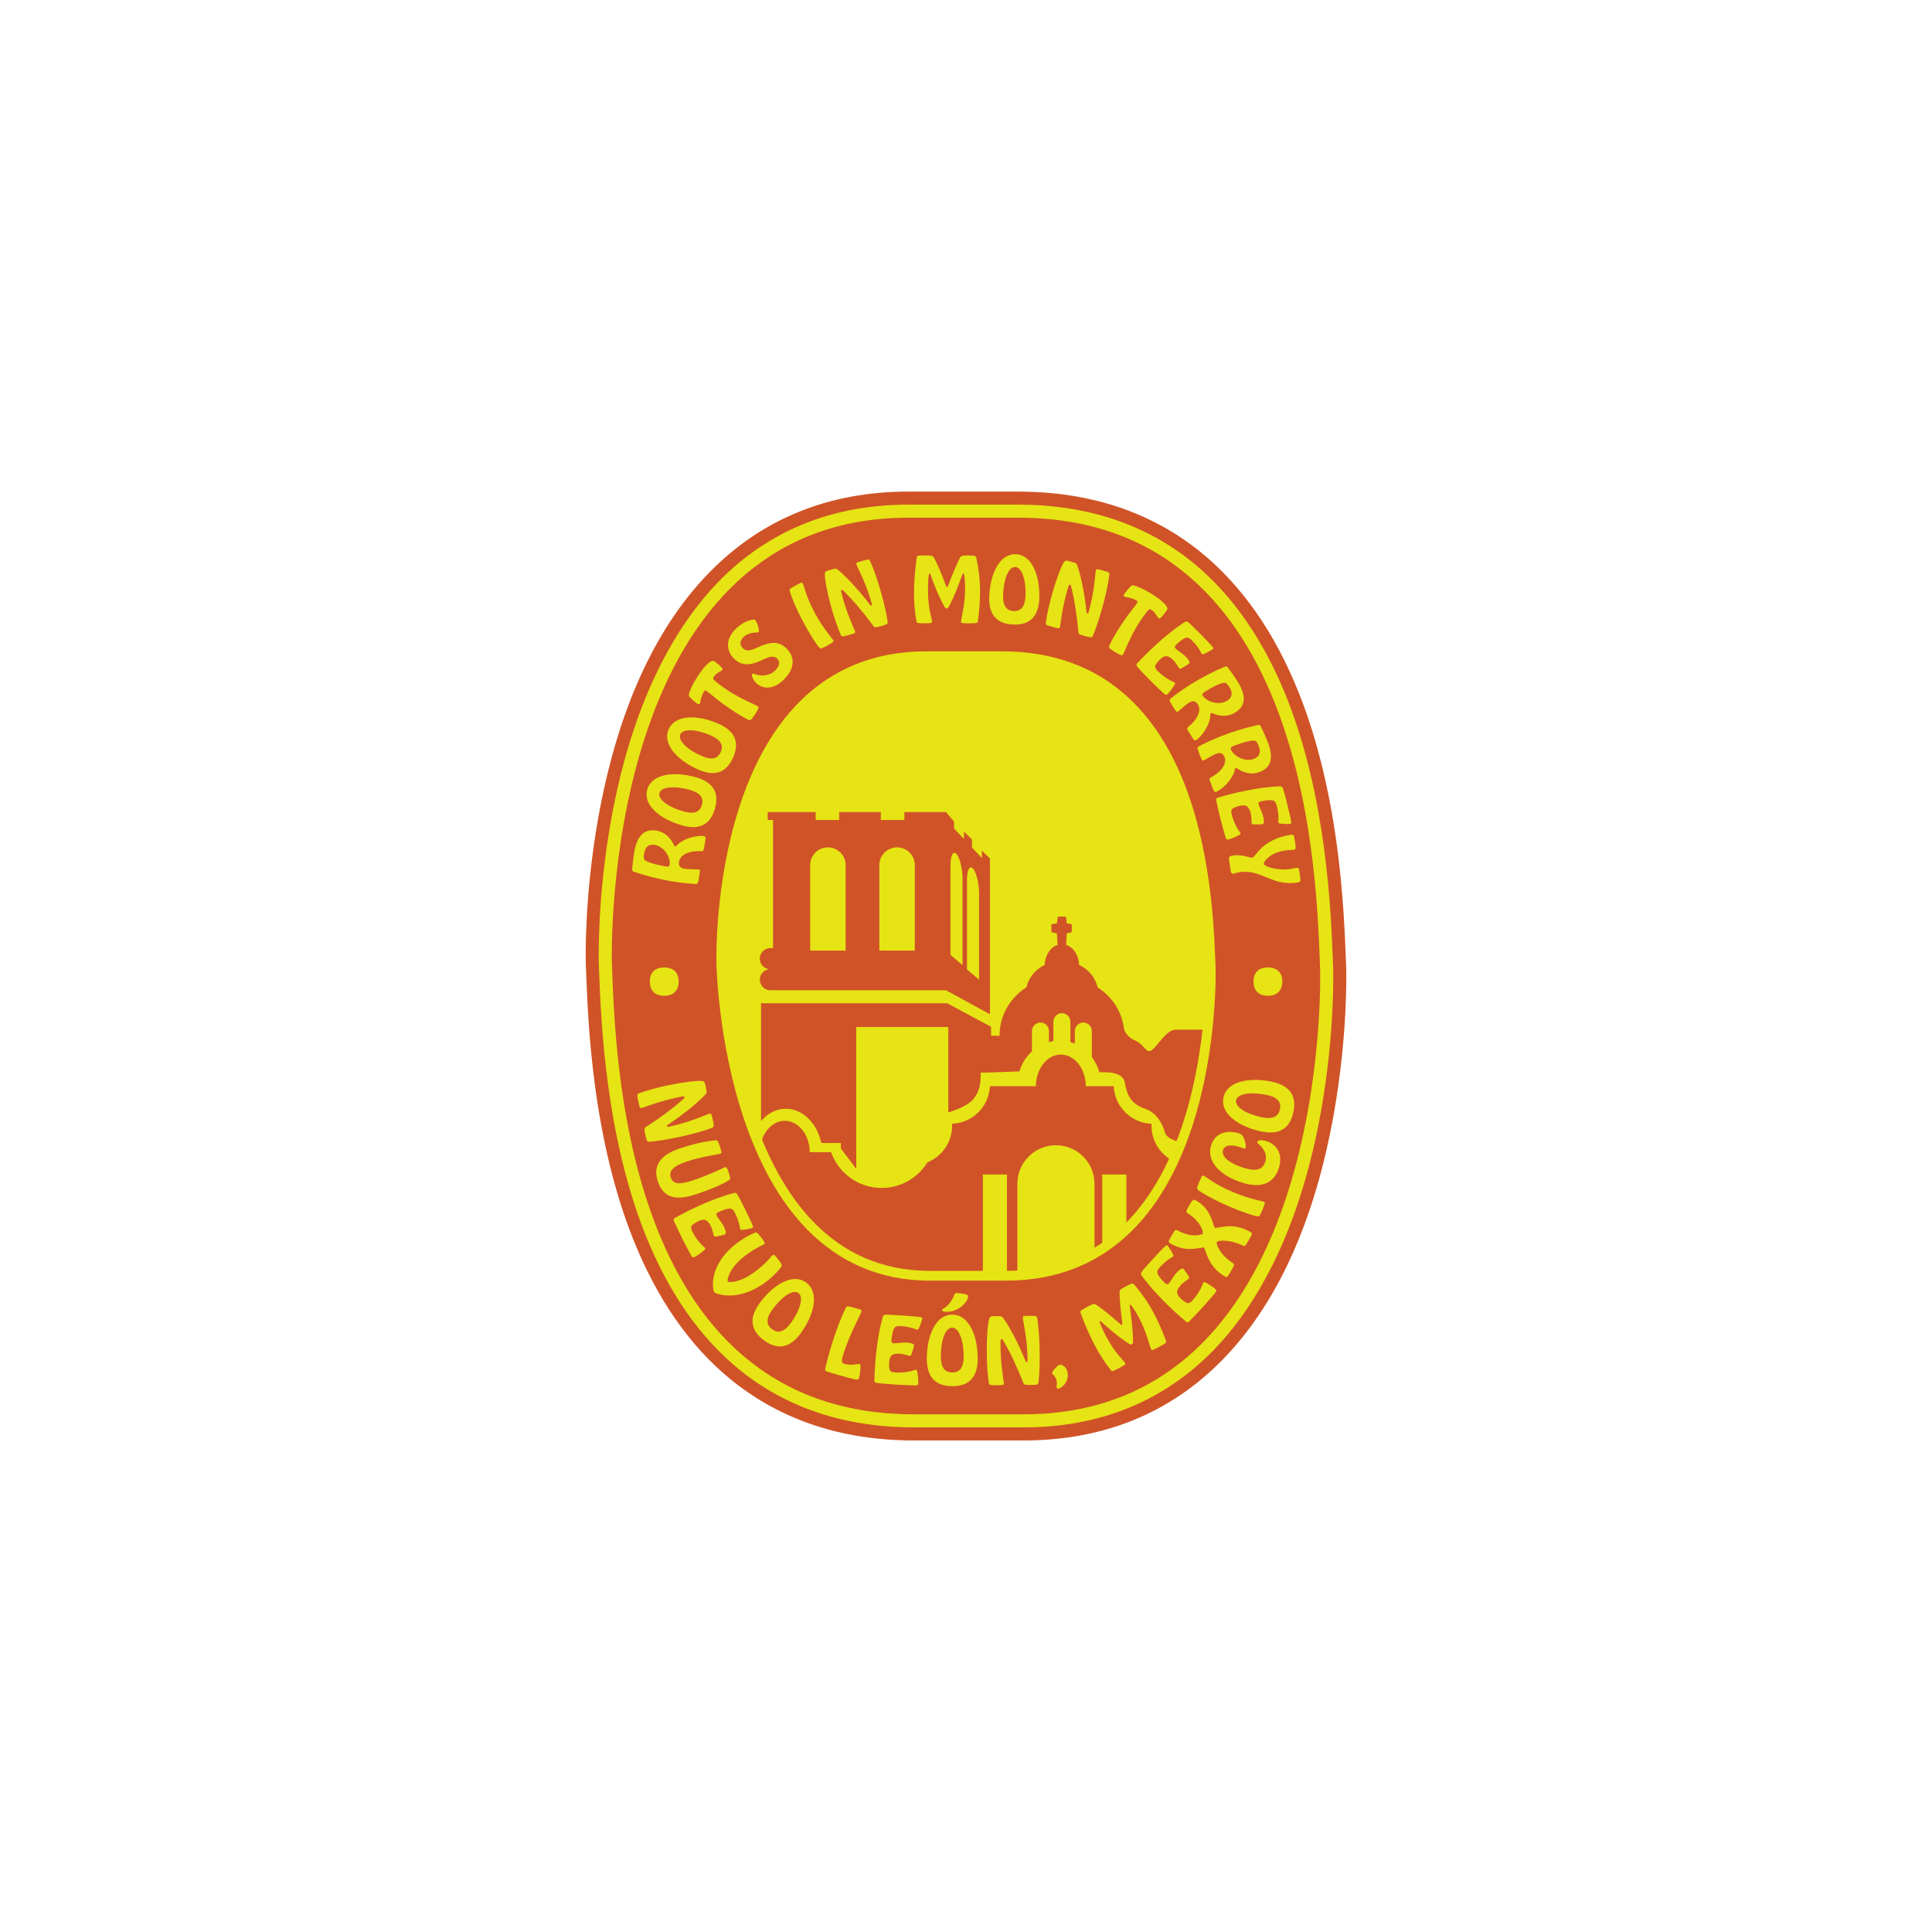 <svg viewBox="0 0 600 600" xmlns:xlink="http://www.w3.org/1999/xlink" xmlns="http://www.w3.org/2000/svg"><defs><style>.c{fill:none;}.c,.d{stroke:#e6e414;stroke-miterlimit:10;stroke-width:3.04px;}.e,.d{fill:#e6e414;}.f{fill:#d05327;}.g{clip-path:url(#b);}</style><clipPath id="b"><path d="M224.01,299.06s-2.72-95.26,63.63-95.26h23.53c63.28,0,64.06,78.95,64.84,97.22l-.02-.08s2.72,95.26-63.63,95.26h-23.53c-63.28,0-64.82-97.14-64.82-97.14Z" class="d"></path></clipPath></defs><g><g><path d="M283.84,443.28c-39.44,0-67.48-20.09-83.35-59.72-12.48-31.18-13.84-66.7-14.42-81.86-.04-1.09-.08-2.1-.12-2.99h.02c-.04-1.39-.43-20.02,3.74-43.59,7.15-40.46,22.06-62.75,33.31-74.33,15.51-15.96,35.39-24.06,59.09-24.06h34.05c39.44,0,67.48,20.09,83.35,59.73,12.48,31.19,13.84,66.7,14.42,81.86,.04,1.09,.08,2.09,.12,2.99h-.02c.04,1.39,.43,20.02-3.74,43.59-7.15,40.46-22.06,62.75-33.32,74.33-15.51,15.96-35.39,24.06-59.08,24.06h-34.05Z" class="f"></path><path d="M316.16,160.77c91.59,0,92.72,114.26,93.84,140.7l-.02-.11s3.94,137.87-92.09,137.87h-34.05c-91.59,0-92.72-114.26-93.84-140.7l.02,.11s-3.94-137.87,92.09-137.87h34.05m0-8.1h-34.05c-24.83,0-45.68,8.51-61.99,25.29-16.94,17.43-28.51,43.15-34.4,76.45-4.31,24.39-3.82,43.65-3.8,44.47h-.02c.04,.9,.08,1.89,.12,2.98,.3,7.73,.79,20.66,2.77,35.41,2.42,17.97,6.43,34.06,11.94,47.81,7.37,18.4,17.52,32.97,30.19,43.31,15.42,12.58,34.57,18.96,56.92,18.96h34.05c24.83,0,45.68-8.51,61.99-25.29,16.94-17.43,28.51-43.15,34.4-76.45,4.31-24.39,3.82-43.64,3.8-44.47h.02c-.04-.9-.08-1.89-.12-2.98-.3-7.73-.79-20.66-2.77-35.41-2.42-17.97-6.43-34.06-11.94-47.81-7.37-18.4-17.52-32.97-30.19-43.31-15.42-12.58-34.57-18.96-56.92-18.96h0Z" class="f"></path></g><g><path d="M283.84,441.26c-38.53,0-65.94-19.67-81.47-58.45-12.35-30.86-13.7-66.13-14.28-81.19-.04-1.1-.08-2.1-.12-3h.02c-.11-4.2-1.45-77.39,36.48-116.42,15.12-15.56,34.51-23.44,57.63-23.44h34.05c38.53,0,65.94,19.67,81.47,58.45,12.35,30.86,13.7,66.13,14.28,81.19,.04,1.1,.08,2.1,.12,3h-.02c.11,4.19,1.45,77.39-36.48,116.42-15.12,15.56-34.51,23.44-57.63,23.44h-34.05Z" class="f"></path><path d="M316.16,160.77c91.59,0,92.72,114.26,93.84,140.7l-.02-.11s3.94,137.87-92.09,137.87h-34.05c-91.59,0-92.72-114.26-93.84-140.7l.02,.11s-3.94-137.87,92.09-137.87h34.05m0-4.05h-34.05c-23.69,0-43.57,8.09-59.09,24.06-11.25,11.58-26.16,33.87-33.32,74.33-4.17,23.58-3.77,42.2-3.74,43.59h-.02c.04,.9,.08,1.9,.12,3,.58,15.16,1.94,50.68,14.42,81.86,7.11,17.75,16.86,31.77,28.99,41.67,14.68,11.98,32.97,18.05,54.36,18.05h34.05c23.69,0,43.57-8.09,59.09-24.06,11.25-11.58,26.16-33.87,33.32-74.33,4.17-23.58,3.77-42.2,3.74-43.59h.02c-.04-.9-.08-1.9-.12-3-.58-15.16-1.94-50.68-14.42-81.86-7.11-17.75-16.86-31.78-28.99-41.67-14.68-11.98-32.97-18.05-54.36-18.05h0Z" class="e"></path></g><g><path d="M224.01,299.06s-2.72-95.26,63.63-95.26h23.53c63.28,0,64.06,78.95,64.84,97.22l-.02-.08s2.72,95.26-63.63,95.26h-23.53c-63.28,0-64.82-97.14-64.82-97.14Z" class="e"></path><g class="g"><g><path d="M235.97,304.24c0,1.82,1.48,3.3,3.3,3.3h54.53l13.64,7.45v-45.89l-.21-.21,.21,.2v-2.46l-2.49-2.47v2.31l-3.55-3.75,.46,.45v-2.46l-2.49-2.47v2.33l-3.09-3.27v-2.16l-2.49-2.94h-12.93v2.46h-7.31v-2.46h-12.93v2.46h-7.31v-2.46h-14.9v2.46h1.66v39.77h-.82c-1.82,0-3.3,1.48-3.3,3.3,0,1.67,1.25,3.04,2.87,3.25-1.61,.21-2.87,1.58-2.87,3.25Zm64.34-30.94c0-3.18,.86-4.74,1.91-3.51,1.02,1.21,1.84,4.65,1.84,7.71v26.75l-3.75-3.18v-27.77Zm-5.13-4.52c0-3.18,.86-4.74,1.91-3.51,1.02,1.21,1.84,4.65,1.84,7.71v26.75l-3.75-3.18v-27.77Zm-22.1-.11c0-3.04,2.47-5.51,5.51-5.51,3.04,0,5.51,2.47,5.51,5.51v26.55h-11.01v-26.55Zm-21.48,0c0-3.04,2.47-5.51,5.51-5.51,3.04,0,5.51,2.47,5.51,5.51v26.55h-11.01v-26.55Z" class="f"></path><path d="M357.61,349.61s0-.06,0-.09c0-.18,.02-.35,.03-.52-.13,0-.27-.01-.4-.02-6.03-.43-10.85-5.2-11.35-11.21v-.44h-8.69c0-5.42-3.47-9.82-7.74-9.82s-7.74,4.39-7.74,9.82h-14.29c-.3,6.35-5.41,11.42-11.77,11.66,.01,.2,.03,.41,.03,.61,0,5.15-3.17,9.55-7.67,11.37-2.94,4.77-8.19,7.96-14.2,7.96-7.26,0-13.42-4.64-15.72-11.12h-6.63c-.03-5.39-3.48-9.74-7.74-9.74-4.26,0-7.7,4.36-7.74,9.74h-4.69c0,45.36,56.14,45.36,56.14,45.36h77.42v-42.38c-4.27-1.92-7.25-6.2-7.25-11.19Zm-44.88,47.48h-7.48v-32.34h7.48v32.34Zm27.19,0h-23.97v-29.45c0-6.62,5.37-11.98,11.98-11.98h0c6.62,0,11.98,5.37,11.98,11.98v29.45Zm9.88,0h-7.48v-32.34h7.48v32.34Z" class="f"></path></g><path d="M357.01,326.45c-1.41,0-1.86-2.24-4.82-3.48-1.27-.53-2.95-2.15-3.14-3.61-.7-5.36-3.8-9.96-8.18-12.71-.74-3.12-2.88-5.67-5.73-6.99-.13-3.02-1.8-5.5-4.04-6.22l.18-3.57,1.56-.39v-2.44l-1.56-.3-.22-2.06h-2.55l-.28,2.06-1.72,.3v2.44l1.72,.39,.23,3.57c-2.24,.72-3.91,3.21-4.03,6.24-2.82,1.33-4.94,3.87-5.68,6.97-5.01,3.14-8.35,8.7-8.33,15.05l-2.64-.07v-2.76l-13.64-7.3h-57.8v36.44s.01,.03,.04,.09c2.03-2.33,4.72-3.76,7.67-3.76,5.27,0,9.69,4.51,11.03,10.64h6.05v1.71l4.79,6.31v-44.06h28.58v26.53s5.77-1.62,7.83-4.17c2.06-2.55,2.24-5.1,2.24-8.17l4.4-.11,7.65-.3c.67-2.43,2.05-4.55,3.86-6.19v-6.32c0-1.46,1.18-2.64,2.64-2.64,1.46,0,2.64,1.18,2.64,2.64v3.43c.45-.12,.91-.25,1.38-.33v-6.01c0-1.46,1.18-2.64,2.64-2.64s2.64,1.18,2.64,2.64v6.34c.47,.13,.93,.28,1.38,.46v-3.9c0-1.46,1.18-2.64,2.64-2.64,1.46,0,2.64,1.18,2.64,2.64v8.09c1.05,1.4,1.87,2.99,2.34,4.71h1.52c5.29,0,6.21,2.06,6.41,3.29,.7,4.22,2.21,6.67,6.25,8.03,4.15,1.4,5.7,5.62,6.19,7.4,.5,1.79,3.43,2.61,3.43,2.61h12.17l2.32-34.56h-14.6c-3.32,0-6.35,6.65-8.13,6.65Z" class="f"></path></g><path d="M224.01,299.06s-2.72-95.26,63.63-95.26h23.53c63.28,0,64.06,78.95,64.84,97.22l-.02-.08s2.72,95.26-63.63,95.26h-23.53c-63.28,0-64.82-97.14-64.82-97.14Z" class="c"></path></g><g><path d="M197.95,340.39c-.06-.41,.06-.69,.42-.83,2.7-.99,6-1.86,9.11-2.51,4.75-1,9.12-1.52,10.58-1.34,.38,.07,.71,.25,.82,.63,.15,.43,.25,.92,.34,1.36,.1,.49,.18,.99,.22,1.31,.06,.27-.06,.53-.32,.81-1.66,1.86-5.91,5.64-11.86,9.59-.15,.09-.19,.21-.16,.32,.04,.17,.23,.27,.47,.22,7.13-1.5,11.81-3.88,12.8-4.09,.3-.07,.52,.06,.61,.37,.12,.43,.28,1.03,.41,1.66,.12,.54,.2,1.1,.26,1.5,.05,.39-.06,.67-.48,.85-2.53,.99-6.68,2.12-10.75,2.97-3.22,.68-6.43,1.18-8.67,1.37-.56,.03-.8-.15-.98-.69-.11-.4-.28-1.08-.41-1.71-.1-.46-.17-.91-.2-1.23-.03-.56,.05-.75,.55-1.03,4.62-2.97,8.68-6.05,11.6-8.69,.22-.19,.3-.35,.27-.48-.05-.22-.32-.3-.65-.24-6.41,1.12-12.21,3.51-12.67,3.61-.36,.07-.54-.12-.64-.47-.11-.37-.27-1-.4-1.63-.13-.6-.22-1.18-.29-1.62Z" class="e"></path><path d="M225.74,362.72c.17,.33,.37,.85,.54,1.35,.21,.63,.39,1.25,.46,1.66,.07,.3,0,.5-.24,.69-.89,.68-4.04,2.37-10.19,4.42-5.89,1.96-10.15,1.61-12.02-3.96-1.6-4.81,.66-8.18,6.95-10.27,5.91-1.97,9.78-2.37,11.07-2.48,.34-.03,.58,.16,.67,.34,.16,.39,.4,1.04,.61,1.68,.2,.58,.36,1.17,.47,1.57,.06,.28-.06,.52-.39,.6-1.2,.28-5.97,.93-10.45,2.42-4.32,1.44-5.54,2.99-4.9,4.91,.69,2.06,2.47,2.38,6.8,.95,5.04-1.68,8.82-3.58,9.9-4.06,.31-.13,.54-.15,.71,.18h0Z" class="e"></path><path d="M209.37,379.43c-.25-.56-.3-.91,.29-1.24,1.12-.62,2.39-1.28,3.71-1.95,4.44-2.23,9.79-4.51,14.54-5.74,.45-.1,.81,0,1.01,.34,.5,.81,1.39,2.54,2.3,4.37,1.02,2.04,2.06,4.2,2.57,5.47,.15,.36,.07,.56-.14,.66-.32,.17-2.28,.55-3.3,.63-.23-.01-.39-.09-.48-.29-.08-.15-.1-.39-.15-.74-.16-.95-.48-2.28-1.4-4.13-.47-.95-.83-1.29-1.32-1.46-.77-.18-2.59,.42-3.96,1.11-.57,.29-.7,.6-.45,1.1,.43,.88,1.46,1.86,2.28,3.5,.53,1.07,.76,2.02,.26,2.27-.42,.21-2.04,.59-2.87,.69-.35,.05-.46-.05-.56-.25-.17-.35-.32-1.71-.95-2.98-1.01-2.02-2.05-2.43-3.83-1.55-2.47,1.24-2.63,1.79-1.92,3.21,1.16,2.32,2.58,3.91,3.56,4.76,.22,.2,.35,.26,.42,.41s.06,.31-.13,.5c-.52,.57-2.45,1.91-3.17,2.28-.37,.19-.73,.05-.97-.39-.85-1.51-1.78-3.31-2.67-5.05-1.03-2.07-1.97-4.09-2.65-5.56Z" class="e"></path><path d="M241.77,391.21c.29,.37,.6,.87,.82,1.23,.26,.43,.27,.71-.14,1.24-1.29,1.61-2.72,3-4.27,4.2-5.11,3.98-11.08,5.44-15.81,3.77-.25-.09-.41-.21-.57-.41-.14-.18-.23-.39-.26-.64-.78-5.13,1.97-10.38,7.04-14.33,1.72-1.34,3.68-2.51,5.84-3.45,.34-.16,.61-.09,.91,.21,.3,.34,.66,.76,.99,1.18,.36,.46,.69,.94,1,1.42,.24,.35,.18,.6-.04,.77-.38,.29-2.77,1.17-6.19,3.83-2.69,2.09-4.74,4.68-5.12,7.24-.01,.22-.01,.4,.08,.5,.07,.09,.22,.15,.44,.16,2.34,.1,5.35-1.12,8.5-3.58,3.41-2.66,4.47-4.4,4.96-4.77,.24-.19,.43-.13,.7,.13,.37,.38,.77,.85,1.11,1.29Z" class="e"></path><path d="M237.32,416.3c-4.92-3.59-4.23-7.71-1.42-11.58,4.16-5.71,10.25-9.47,14.45-6.41,4.2,3.06,2.49,10.01-1.65,15.7-2.83,3.88-6.54,5.81-11.38,2.29Zm8.3-5.46c2.88-3.95,4.03-8.06,2.36-9.27-1.78-1.3-5.3,1.25-8.06,5.05-2.16,2.96-1.95,4.87-.11,6.21,1.83,1.33,3.69,.92,5.81-1.99Z" class="e"></path><path d="M267.2,423.96c.12,.75-.16,3.11-.37,3.89-.13,.46-.51,.7-1.08,.57-1.09-.24-2.44-.59-3.71-.94-1.91-.52-3.76-1.06-5.01-1.46-.59-.19-.88-.39-.73-1.04,.25-1.12,.56-2.36,.93-3.68,1.32-4.93,3.29-10.7,5.45-15.2,.18-.33,.43-.49,.73-.42,.38,.08,1.06,.23,1.82,.44,.73,.2,1.5,.44,1.95,.58,.4,.14,.44,.38,.39,.6-.17,.62-4.25,8.09-5.9,14.1-.43,1.56-.21,1.94,.76,2.21,1.21,.33,2.68,.24,3.84,.04,.4-.09,.54-.08,.65-.05,.16,.04,.28,.16,.3,.37Z" class="e"></path><path d="M272.47,429.51c-.61-.07-.94-.2-.92-.87,.03-1.29,.09-2.71,.19-4.18,.32-4.96,1.06-10.73,2.4-15.45,.14-.44,.41-.7,.8-.7,.95-.03,2.91,.08,4.94,.21,2.29,.15,4.68,.33,6.04,.53,.39,.05,.52,.23,.5,.45-.03,.36-.68,2.25-1.13,3.17-.12,.19-.27,.29-.49,.28-.17-.01-.38-.11-.71-.24-.9-.34-2.22-.73-4.28-.87-1.06-.07-1.54,.07-1.93,.41-.54,.58-.94,2.46-1.04,3.99-.04,.64,.17,.91,.73,.94,.97,.07,2.34-.32,4.18-.21,1.2,.08,2.13,.36,2.09,.92-.03,.47-.52,2.06-.86,2.83-.13,.33-.28,.37-.5,.36-.39-.03-1.64-.58-3.06-.67-2.26-.15-3.14,.55-3.27,2.53-.18,2.75,.21,3.17,1.8,3.28,2.59,.17,4.69-.26,5.92-.68,.29-.1,.4-.17,.57-.16s.3,.11,.37,.36c.23,.74,.42,3.08,.36,3.88-.03,.42-.32,.65-.83,.64-1.73-.03-3.77-.13-5.72-.23-2.31-.15-4.54-.35-6.15-.51Z" class="e"></path><path d="M295.79,430.49c-6.09,0-7.96-3.74-7.96-8.52,0-7.07,2.71-13.69,7.91-13.69s7.9,6.62,7.9,13.66c0,4.8-1.87,8.55-7.85,8.55Zm3.49-9.3c0-4.89-1.48-8.88-3.55-8.88-2.21,0-3.55,4.13-3.55,8.83,0,3.66,1.28,5.09,3.58,5.09,2.26,0,3.52-1.43,3.52-5.03Zm-6.4-14.72c1.76-1.01,2.76-2.49,3.52-4.44,.14-.34,.33-.47,.67-.47,.58,0,2.15,.17,3.02,.44,.45,.17,.56,.34,.56,.7,0,1.23-2.51,4.69-6.65,4.69-.36,0-.92-.03-1.2-.2-.14-.06-.25-.17-.25-.31s.11-.28,.34-.42Z" class="e"></path><path d="M307.85,430.14c-.42-.03-.67-.19-.74-.58-.44-2.85-.64-6.25-.66-9.44-.04-4.86,.31-9.25,.78-10.65,.14-.36,.39-.64,.78-.67,.45-.06,.95-.07,1.4-.07,.5,0,1,.02,1.34,.05,.28,0,.5,.17,.73,.47,1.5,2,4.36,6.92,7.07,13.55,.06,.17,.17,.22,.28,.22,.17,0,.31-.17,.3-.42-.06-7.29-1.47-12.36-1.48-13.36,0-.31,.16-.51,.47-.54,.45-.03,1.06-.07,1.71-.07,.56,0,1.12,.02,1.54,.05,.39,.03,.64,.19,.73,.63,.47,2.68,.76,6.98,.79,11.14,.03,3.3-.11,6.54-.37,8.78-.08,.56-.3,.76-.89,.82-.42,.03-1.11,.07-1.76,.07-.47,0-.92-.02-1.23-.05-.56-.08-.73-.19-.9-.75-2-5.12-4.21-9.71-6.23-13.1-.14-.25-.28-.36-.42-.36-.22,0-.36,.26-.36,.59-.17,6.51,1.03,12.68,1.03,13.15,0,.36-.22,.51-.58,.54-.39,.03-1.03,.07-1.68,.07-.61,0-1.2-.02-1.65-.05Z" class="e"></path><path d="M326.95,425.82c.35-.5,.89-1.08,1.44-1.58,.25-.2,.46-.34,.71-.38,.97-.14,2.23,.82,2.47,2.53,.39,2.79-1.79,4.72-2.95,4.88-.22,.04-.44-.11-.47-.38-.06-.39,.15-.95,.03-1.8-.1-.75-.4-1.5-1.02-2.08-.25-.19-.39-.37-.41-.56-.03-.17,.04-.34,.22-.62Z" class="e"></path><path d="M349.17,423.91c-.42,.29-.92,.58-1.61,.95-.61,.33-1.24,.63-1.84,.89-.26,.11-.51,.05-.69-.17-1.78-2.22-3.42-4.76-4.95-7.61-1.64-3.08-3.15-6.55-4.51-10.28-.16-.42,.04-.65,.22-.78,.41-.25,1.08-.64,1.77-1.01,.66-.36,1.29-.66,1.74-.83,.42-.16,.75-.15,1.12,.13,2.15,1.42,4.7,3.54,7.58,6.08,.17,.14,.28,.17,.4,.11,.13-.07,.19-.2,.16-.37-.5-3.78-.83-7.06-.88-9.53-.04-.42,.09-.84,.43-1.09,.43-.33,.99-.63,1.54-.92,.49-.26,1.02-.51,1.57-.74,.38-.17,.76-.12,1.03,.21,2.19,2.56,4.26,5.48,6.03,8.81,1.38,2.58,2.64,5.42,3.79,8.52,.16,.42,.02,.75-.26,.93-.39,.27-1.29,.78-2.13,1.23-.61,.33-1.17,.59-1.57,.74-.31,.14-.5,.08-.63-.17-.42-.79-1.32-5.21-3.79-9.84-.71-1.33-1.55-2.78-2.43-3.83-.09-.11-.2-.14-.3-.09-.1,.05-.15,.14-.12,.25,.48,3.7,1.06,7.63,1.01,11.26,.03,.34-.12,.6-.32,.71-.22,.12-.52,.09-.82-.1-3.19-2-6.84-5.18-8.79-6.99-.13-.12-.25-.12-.35-.07-.1,.05-.13,.17-.09,.31,.52,1.46,1.32,3.06,2.19,4.68,2.72,5.1,5.39,7.32,5.76,8.01,.13,.24,.01,.43-.25,.6Z" class="e"></path><path d="M369.54,410.22c-.44,.43-.75,.6-1.26,.18-.99-.83-2.05-1.76-3.15-2.76-3.67-3.35-7.71-7.53-10.57-11.53-.25-.38-.29-.76-.05-1.06,.57-.76,1.87-2.22,3.24-3.73,1.54-1.69,3.18-3.44,4.18-4.38,.28-.27,.5-.26,.66-.11,.27,.25,1.33,1.93,1.77,2.86,.07,.22,.06,.39-.09,.56-.12,.13-.33,.23-.63,.4-.83,.49-1.96,1.27-3.35,2.8-.72,.79-.91,1.25-.89,1.76,.12,.79,1.33,2.27,2.46,3.3,.47,.43,.81,.44,1.19,.03,.65-.73,1.21-2.03,2.45-3.39,.81-.89,1.62-1.44,2.03-1.06,.35,.32,1.28,1.7,1.67,2.43,.17,.31,.12,.45-.04,.61-.26,.29-1.48,.92-2.44,1.97-1.52,1.67-1.53,2.8-.07,4.13,2.04,1.86,2.61,1.81,3.68,.64,1.75-1.92,2.73-3.82,3.17-5.05,.11-.28,.12-.42,.23-.54,.11-.12,.27-.17,.51-.06,.72,.28,2.66,1.6,3.26,2.14,.31,.28,.31,.66-.02,1.05-1.1,1.33-2.45,2.86-3.75,4.32-1.56,1.71-3.11,3.32-4.24,4.48Z" class="e"></path><path d="M388.63,383.69c-.26,.49-.48,.88-.72,1.29-.25,.43-.53,.92-.95,1.59-.26,.4-.57,.48-.88,.3-2.92-1.43-5.9-1.8-7.58-1.46-.29,.06-.48,.17-.58,.34-.1,.17-.1,.39,.01,.72,.52,1.6,1.9,3.84,4.98,5.82,.41,.24,.34,.58,.21,.86-.14,.34-.46,.96-.8,1.54-.36,.63-.74,1.22-.99,1.56-.25,.37-.43,.46-.84,.22-4.18-2.42-5.38-5.7-6.41-8.72-.06-.13-.12-.23-.22-.29-.1-.06-.2-.05-.33-.03-3.41,.54-6.03,1.05-10.17-1.34-.38-.22-.48-.5-.34-.81,.24-.47,.55-1.07,.89-1.65,.32-.55,.62-1.03,.86-1.37,.26-.34,.56-.35,.87-.17,3.1,1.73,5.85,1.84,7.54,1.23,.16-.04,.27-.13,.33-.23,.07-.12,.09-.27,.05-.42-.29-1.72-1.91-4.21-4.77-5.9-.34-.2-.42-.5-.26-.9,.17-.42,.47-.92,.76-1.43,.32-.56,.63-1.09,.91-1.44,.34-.48,.68-.51,1.21-.2,3.47,2.01,4.57,4.58,5.64,8.08,.08,.21,.13,.33,.25,.4,.07,.05,.2,.05,.4,.04,2.81-.5,6.22-1.27,10.67,1.31,.46,.27,.51,.56,.26,1.05Z" class="e"></path><path d="M392.76,373.85c-.19,.58-.41,1.19-.66,1.8-.26,.62-.55,1.25-.83,1.77-.19,.31-.39,.41-.81,.33-1.12-.14-4.67-1.36-8.04-2.78-5.84-2.47-9.22-4.59-10.22-5.31-.42-.3-.48-.59-.39-.95,.18-.5,.39-1.07,.62-1.64,.26-.61,.53-1.19,.8-1.75,.16-.24,.31-.3,.59-.18,.69,.29,3.57,2.75,9.08,5.07,5.07,2.14,9.06,2.79,9.58,3.01,.31,.13,.36,.3,.28,.63h0Z" class="e"></path><path d="M385.77,367.28c-6.65-2.1-11.25-6.52-9.64-11.6,1.34-4.23,5.44-4.71,8.66-3.7,.66,.21,1.1,.58,1.38,1.26,.45,.7,.87,2.53,.66,3.17-.08,.27-.31,.34-.65,.23-.35-.11-.81-.32-1.18-.43-2.07-.66-4.61-.88-5.18,.93-.64,2.02,1.91,4.12,6.33,5.52,3.91,1.23,6,.64,6.78-1.83,.71-2.24-.34-4.18-2.28-5.73-.16-.17-.22-.33-.17-.49,.18-.56,1.3-.7,2.85-.21,3.01,.95,5.26,3.8,3.81,8.4-1.49,4.71-5.44,6.36-11.37,4.48Z" class="e"></path><path d="M401.67,345.36c-1.25,5.95-5.29,7.01-9.96,6.03-6.91-1.46-12.82-5.46-11.75-10.54,1.07-5.08,8.1-6.37,14.98-4.92,4.69,.99,7.97,3.59,6.74,9.43Zm-8.37-5.33c-4.78-1.01-8.99-.38-9.41,1.64-.46,2.16,3.31,4.32,7.9,5.28,3.58,.75,5.23-.21,5.71-2.45,.46-2.22-.67-3.74-4.19-4.48Z" class="e"></path></g><g><path d="M196.34,269.93c.03-.95,.43-4.13,.61-5.22,.77-4.47,2.68-7.48,6.9-6.76,2.68,.46,4.39,2.23,5.53,4.63,.09,.15,.21,.26,.31,.28,.14,.02,.26-.02,.33-.14,2.35-2.66,7.04-3.33,8.58-3.07,.4,.07,.58,.35,.53,.76-.04,.39-.15,1.04-.26,1.71-.1,.57-.2,1.14-.3,1.57-.12,.51-.31,.67-.7,.66-4.19-.22-6.65,1.25-6.98,3.2-.23,1.33,.32,2.01,1.76,2.26,1.3,.22,3.99,.15,4.34,.21,.3,.05,.4,.27,.37,.59-.05,.43-.13,1.04-.24,1.69-.09,.54-.21,1.08-.32,1.56-.09,.37-.24,.71-.79,.67-2.18-.13-4.81-.38-7.7-.88-3.58-.61-7.53-1.57-11.53-2.96-.37-.12-.46-.38-.45-.77Zm11.62-1.3c.4-2.33-1.71-5.75-4.66-6.26-1.95-.33-2.96,.83-3.28,2.7-.14,.81-.16,1.56,.1,1.88,.46,.69,3.4,1.59,6.33,2.08,1.13,.2,1.44,.06,1.52-.41Z" class="e"></path><path d="M222.04,251.09c-1.63,5.76-5.68,6.53-10.19,5.25-6.69-1.89-12.23-6.22-10.84-11.14,1.39-4.91,8.38-5.71,15.04-3.83,4.55,1.29,7.59,4.06,5.99,9.72Zm-7.87-5.8c-4.63-1.31-8.8-.98-9.36,.98-.59,2.09,2.97,4.46,7.41,5.72,3.46,.98,5.15,.14,5.77-2.02,.6-2.14-.41-3.71-3.82-4.68Z" class="e"></path><path d="M227.7,235.19c-2.4,5.49-6.52,5.7-10.82,3.82-6.37-2.79-11.27-7.84-9.22-12.52,2.05-4.68,9.09-4.52,15.43-1.74,4.33,1.9,6.96,5.06,4.61,10.45Zm-7.01-6.82c-4.41-1.92-8.59-2.17-9.41-.3-.87,1.99,2.33,4.82,6.56,6.68,3.3,1.45,5.09,.85,5.99-1.22,.89-2.04,.1-3.73-3.15-5.16Z" class="e"></path><path d="M233.37,223.35c-.24,.27-.56,.42-1.08,.15-1.2-.62-2.63-1.45-4.04-2.36-5.42-3.51-7.6-5.75-8.83-6.54-.32-.21-.54-.22-.78,.15-1.05,1.61-1.04,3.32-1.35,3.8-.12,.19-.33,.25-.62,.06-.53-.34-1.99-1.58-2.5-2.15-.24-.29-.32-.57-.21-.99,.21-.88,1.11-2.98,2.68-5.4,1.58-2.44,3.01-4.04,4.14-4.68,.51-.29,.82-.16,1.24,.12,.75,.51,1.67,1.31,2.2,1.91,.17,.24,.23,.41,.11,.59-.33,.5-1.79,.84-2.7,2.24-.26,.39-.22,.64,.22,1.03,1.15,1.01,2.6,2.11,4.28,3.2,4.17,2.7,8.51,4.4,9.1,4.79,.3,.2,.39,.42,.26,.76-.14,.37-.48,1-.93,1.69-.36,.55-.79,1.16-1.18,1.63Z" class="e"></path><path d="M230.89,197.87c-1.22,1.22-1.16,2.49-.24,3.39,1.05,1.05,2.27,.91,4.52-.14,3.84-1.79,6.61-2.21,9.13,.31,2.39,2.38,2.83,5.91-.82,9.57-3,3.01-6.41,3.33-8.71,1.04-.83-.83-1.18-1.61-1.26-2.34-.04-.16,0-.27,.1-.37,.14-.14,.27-.16,.47-.08,2.48,.97,5.06,.59,6.69-1.04,1.26-1.26,1.66-2.6,.61-3.65-.97-.97-2.29-.77-4.44,.3-3.35,1.62-6.34,2.32-9-.33-2.37-2.36-2.71-5.95,.48-9.16,1.7-1.71,3.7-2.7,5.41-2.94,.31-.04,.56,.02,.74,.19,.48,.48,1.01,2.13,1.13,3.22,.02,.17-.02,.33-.14,.44-.1,.1-.23,.16-.39,.16-1.73-.09-3.35,.49-4.29,1.43Z" class="e"></path><path d="M256.98,200.48c-.58,.32-1.19,.62-1.73,.85-.34,.13-.55,.08-.82-.24-.78-.8-2.77-3.9-4.5-7.06-3-5.47-4.31-9.17-4.64-10.33-.14-.49,0-.75,.28-.99,.45-.27,.96-.59,1.49-.88,.58-.32,1.15-.59,1.69-.85,.27-.09,.42-.04,.56,.22,.36,.65,1.08,4.3,3.9,9.45,2.6,4.74,5.29,7.69,5.55,8.17,.16,.29,.09,.45-.17,.66-.5,.34-1.05,.67-1.62,.99Z" class="e"></path><path d="M262,197.62c-.4,.08-.68-.01-.84-.37-1.14-2.58-2.2-5.77-3.03-8.78-1.27-4.6-2.05-8.85-1.97-10.3,.04-.38,.2-.71,.56-.83,.41-.17,.88-.3,1.3-.42,.48-.13,.96-.24,1.28-.31,.27-.08,.52,.03,.82,.26,1.92,1.52,5.89,5.46,10.14,11.05,.1,.15,.22,.17,.33,.14,.16-.05,.25-.24,.18-.48-1.91-6.9-4.54-11.36-4.8-12.31-.08-.29,.03-.52,.31-.61,.41-.14,.99-.33,1.6-.5,.53-.15,1.07-.27,1.47-.37,.38-.08,.66,.02,.86,.42,1.12,2.42,2.49,6.43,3.58,10.37,.86,3.12,1.55,6.23,1.87,8.42,.07,.55-.09,.79-.63,1-.39,.14-1.04,.35-1.65,.51-.45,.13-.88,.22-1.17,.27-.55,.07-.74,0-1.05-.48-3.2-4.36-6.47-8.15-9.24-10.85-.2-.2-.36-.27-.49-.23-.21,.06-.28,.33-.19,.65,1.49,6.22,4.19,11.76,4.32,12.21,.1,.35-.08,.54-.41,.66-.36,.13-.97,.32-1.57,.49-.58,.16-1.15,.29-1.58,.38Z" class="e"></path><path d="M288.98,193.5c-.49,.05-1.07,.08-1.84,.08-.68,0-1.37-.03-2-.08-.27-.03-.46-.2-.52-.47-.52-2.74-.77-5.71-.77-8.9,0-3.43,.3-7.14,.85-11.01,.06-.44,.33-.55,.55-.57,.47-.03,1.24-.06,2-.06s1.43,.03,1.89,.08c.44,.06,.72,.22,.91,.63,1.21,2.22,2.45,5.24,3.76,8.79,.09,.19,.17,.27,.3,.27s.25-.08,.3-.25c1.32-3.51,2.56-6.51,3.66-8.68,.16-.38,.46-.68,.88-.74,.52-.09,1.15-.09,1.76-.09,.55,0,1.13,.03,1.7,.09,.41,.03,.72,.25,.8,.66,.72,3.24,1.15,6.73,1.15,10.43,0,2.88-.22,5.93-.65,9.14-.06,.44-.33,.66-.66,.68-.47,.06-1.49,.08-2.42,.08-.68,0-1.29-.03-1.7-.08-.33-.03-.47-.17-.47-.44,0-.88,1.26-5.14,1.26-10.3,0-1.49-.06-3.13-.33-4.45-.03-.14-.11-.22-.22-.22s-.19,.06-.22,.17c-1.29,3.43-2.61,7.11-4.34,10.24-.14,.3-.39,.46-.6,.46-.25,0-.49-.16-.66-.46-1.84-3.21-3.55-7.66-4.4-10.14-.06-.16-.16-.22-.27-.22s-.19,.08-.22,.22c-.22,1.51-.27,3.27-.27,5.08,0,5.69,1.29,8.84,1.29,9.61,0,.27-.19,.38-.49,.41Z" class="e"></path><path d="M314.75,193.96c-5.98-.21-7.7-3.95-7.53-8.65,.24-6.95,3.12-13.36,8.23-13.19,5.11,.18,7.54,6.78,7.31,13.7-.16,4.72-2.13,8.34-8.01,8.14Zm3.75-9.03c.16-4.8-1.16-8.78-3.19-8.85-2.17-.07-3.63,3.95-3.79,8.56-.13,3.6,1.09,5.04,3.34,5.12,2.22,.08,3.5-1.28,3.63-4.82Z" class="e"></path><path d="M325.33,194.22c-.39-.14-.58-.36-.53-.75,.36-2.81,1.12-6.08,1.97-9.09,1.3-4.6,2.85-8.65,3.67-9.84,.23-.31,.54-.5,.92-.42,.44,.07,.92,.2,1.34,.32,.47,.13,.94,.29,1.25,.4,.26,.08,.43,.29,.56,.64,.86,2.3,2.21,7.73,2.94,14.73,.01,.17,.1,.26,.21,.29,.16,.05,.33-.08,.4-.32,1.95-6.9,2.01-12.08,2.29-13.03,.08-.29,.29-.43,.59-.37,.43,.1,1.02,.23,1.63,.4,.53,.15,1.05,.33,1.44,.46,.36,.13,.55,.35,.51,.8-.29,2.66-1.2,6.79-2.32,10.74-.88,3.12-1.9,6.14-2.77,8.18-.23,.51-.49,.63-1.06,.53-.4-.09-1.07-.25-1.68-.42-.45-.13-.87-.27-1.15-.38-.51-.23-.64-.38-.64-.95-.48-5.39-1.3-10.33-2.27-14.09-.07-.27-.17-.42-.3-.45-.21-.06-.41,.14-.5,.46-1.95,6.1-2.52,12.25-2.65,12.7-.1,.34-.35,.41-.69,.34-.38-.08-.99-.22-1.6-.39-.58-.17-1.13-.35-1.55-.5Z" class="e"></path><path d="M344.73,201.41c-.27-.24-.43-.56-.17-1.08,.58-1.21,1.38-2.66,2.26-4.09,3.38-5.49,5.56-7.72,6.32-8.96,.2-.33,.21-.55-.16-.78-1.64-1.01-3.34-.96-3.83-1.26-.19-.12-.26-.32-.07-.62,.33-.54,1.54-2.02,2.09-2.55,.28-.25,.56-.33,.98-.24,.88,.19,3,1.04,5.45,2.56,2.48,1.53,4.1,2.92,4.77,4.03,.3,.5,.17,.82-.09,1.23-.5,.76-1.27,1.7-1.86,2.24-.24,.18-.4,.23-.59,.12-.51-.32-.88-1.77-2.31-2.65-.39-.24-.64-.2-1.02,.24-.98,1.17-2.04,2.64-3.1,4.35-2.61,4.23-4.2,8.6-4.58,9.21-.19,.3-.4,.39-.75,.28-.37-.13-1.01-.46-1.71-.89-.56-.35-1.18-.76-1.65-1.14Z" class="e"></path><path d="M353.32,207.21c-.4-.45-.56-.76-.11-1.24,.86-.93,1.83-1.94,2.87-2.96,3.47-3.44,7.79-7.22,11.85-9.82,.39-.23,.76-.25,1.05,0,.72,.61,2.09,1.95,3.5,3.38,1.59,1.6,3.23,3.3,4.1,4.33,.25,.29,.23,.51,.08,.66-.25,.25-1.97,1.22-2.9,1.6-.22,.06-.39,.04-.54-.12-.12-.12-.21-.33-.37-.64-.44-.84-1.16-1.98-2.59-3.43-.74-.74-1.18-.96-1.69-.96-.78,.08-2.3,1.2-3.37,2.26-.45,.45-.47,.78-.08,1.17,.67,.68,1.94,1.29,3.21,2.58,.84,.84,1.33,1.66,.95,2.04-.33,.33-1.74,1.18-2.48,1.53-.31,.15-.44,.1-.6-.06-.27-.28-.83-1.5-1.82-2.5-1.57-1.58-2.67-1.64-4.06-.27-1.93,1.91-1.92,2.48-.82,3.59,1.8,1.81,3.63,2.87,4.81,3.36,.27,.12,.41,.14,.52,.25s.16,.27,.04,.51c-.31,.69-1.7,2.54-2.27,3.1-.29,.29-.66,.27-1.03-.06-1.26-1.15-2.69-2.56-4.07-3.9-1.61-1.62-3.12-3.22-4.2-4.39Z" class="e"></path><path d="M381.31,207.31c.61,.72,2.43,3.37,3.01,4.31,2.4,3.84,2.98,7.36-.65,9.63-2.31,1.45-4.75,1.26-7.21,.23-.17-.06-.33-.06-.42,0-.12,.07-.18,.18-.15,.32,.02,3.55-3.03,7.17-4.36,8-.35,.22-.66,.13-.91-.23-.23-.31-.58-.87-.94-1.45-.31-.49-.61-.98-.82-1.35-.25-.46-.22-.71,.08-.96,3.28-2.63,4.13-5.37,3.08-7.05-.72-1.14-1.58-1.28-2.82-.51-1.12,.7-3.08,2.54-3.38,2.73-.26,.16-.47,.07-.67-.2-.26-.36-.6-.86-.95-1.42-.29-.46-.56-.95-.8-1.37-.18-.34-.3-.68,.14-1.03,1.71-1.36,3.84-2.92,6.34-4.48,3.07-1.92,6.67-3.84,10.57-5.47,.36-.16,.6-.02,.86,.28Zm-7.81,8.7c1.25,2,5.11,3.16,7.65,1.57,1.68-1.05,1.66-2.59,.65-4.19-.43-.69-.92-1.27-1.32-1.34-.81-.21-3.6,1.08-6.11,2.65-.98,.61-1.11,.92-.86,1.31Z" class="e"></path><path d="M391.53,225.59c.46,.82,1.76,3.76,2.16,4.78,1.65,4.22,1.57,7.79-2.42,9.35-2.53,.99-4.9,.35-7.13-1.11-.15-.09-.31-.12-.41-.08-.13,.05-.21,.14-.21,.29-.64,3.49-4.3,6.49-5.76,7.06-.38,.15-.67,0-.85-.39-.17-.35-.41-.96-.65-1.6-.21-.54-.42-1.07-.55-1.48-.17-.49-.08-.74,.26-.93,3.71-1.98,5.05-4.51,4.33-6.35-.49-1.25-1.31-1.55-2.67-1.02-1.23,.48-3.49,1.92-3.82,2.05-.28,.11-.48-.02-.62-.32-.19-.4-.43-.95-.67-1.57-.2-.51-.37-1.03-.52-1.5-.12-.37-.17-.73,.32-.98,1.93-1.02,4.32-2.16,7.05-3.23,3.37-1.32,7.26-2.54,11.4-3.42,.38-.09,.6,.1,.79,.43Zm-9.28,7.11c.86,2.2,4.44,4.04,7.23,2.95,1.84-.72,2.1-2.24,1.42-4-.3-.77-.67-1.42-1.06-1.57-.76-.35-3.73,.4-6.5,1.48-1.07,.42-1.26,.69-1.09,1.13Z" class="e"></path><path d="M377.76,248.81c-.12-.59-.1-.94,.54-1.13,1.21-.36,2.57-.73,3.98-1.08,4.74-1.19,10.38-2.24,15.22-2.4,.45,0,.78,.17,.9,.54,.31,.89,.81,2.75,1.29,4.69,.55,2.19,1.1,4.49,1.31,5.82,.07,.38-.06,.55-.27,.61-.35,.09-2.31,.04-3.31-.11-.21-.06-.35-.17-.41-.38-.04-.16-.02-.39,.02-.74,.05-.95,.02-2.3-.48-4.28-.25-1.02-.53-1.43-.96-1.69-.71-.33-2.59-.15-4.05,.22-.61,.16-.8,.43-.66,.96,.23,.93,1.01,2.1,1.45,3.86,.29,1.14,.3,2.1-.23,2.24-.45,.11-2.09,.13-2.91,.05-.35-.03-.43-.15-.49-.36-.09-.37,.06-1.72-.29-3.08-.54-2.16-1.47-2.78-3.36-2.3-2.64,.66-2.91,1.15-2.53,2.67,.62,2.48,1.65,4.32,2.42,5.35,.17,.24,.28,.33,.32,.48,.04,.16,0,.32-.23,.46-.62,.44-2.76,1.31-3.53,1.51-.4,.1-.71-.11-.86-.58-.49-1.63-1.01-3.58-1.51-5.43-.55-2.22-1.04-4.36-1.37-5.92Z" class="e"></path><path d="M381.7,266.73c-.09-.74,.39-.92,1.12-1.03,2.5-.38,4.5,.4,5.59,.62,.2,.03,.37,.03,.5,.01,.24-.04,.47-.21,.72-.55,1.34-1.62,3.98-5.43,11.23-6.52,.71-.11,.9,.09,1.04,.59,.1,.49,.21,1.05,.3,1.62,.09,.57,.14,1.12,.17,1.5,.04,.83-.25,.93-.72,.97-.47,.02-1.6,.05-2.77,.22-3.34,.5-5.44,2.24-6.15,3.4-.18,.28-.27,.45-.23,.67,.03,.16,.13,.34,.32,.48,1.27,.89,4.88,1.62,7.67,1.2,1.19-.18,1.86-.37,2.24-.42,.41-.06,.54,.11,.65,.45,.1,.32,.18,.81,.25,1.32,.1,.65,.18,1.36,.21,1.78,.03,.72-.14,.91-.85,1.02-4.37,.66-7.31-.59-10.1-1.78-2.45-.96-4.75-1.89-7.88-1.42-.84,.13-1.58,.4-1.98,.46-.35,.06-.65-.1-.76-.61-.1-.48-.21-1.19-.32-1.92-.11-.76-.22-1.5-.28-2.07Z" class="e"></path></g></g><path d="M398.23,304.82c0,2.81-1.63,4.43-4.47,4.43s-4.47-1.62-4.47-4.43c0-2.84,1.63-4.37,4.47-4.37,2.81,0,4.47,1.53,4.47,4.37Z" class="e"></path><path d="M210.76,304.82c0,2.81-1.63,4.43-4.47,4.43-2.91,0-4.47-1.62-4.47-4.43,0-2.84,1.63-4.37,4.47-4.37,2.81,0,4.47,1.53,4.47,4.37Z" class="e"></path></svg>